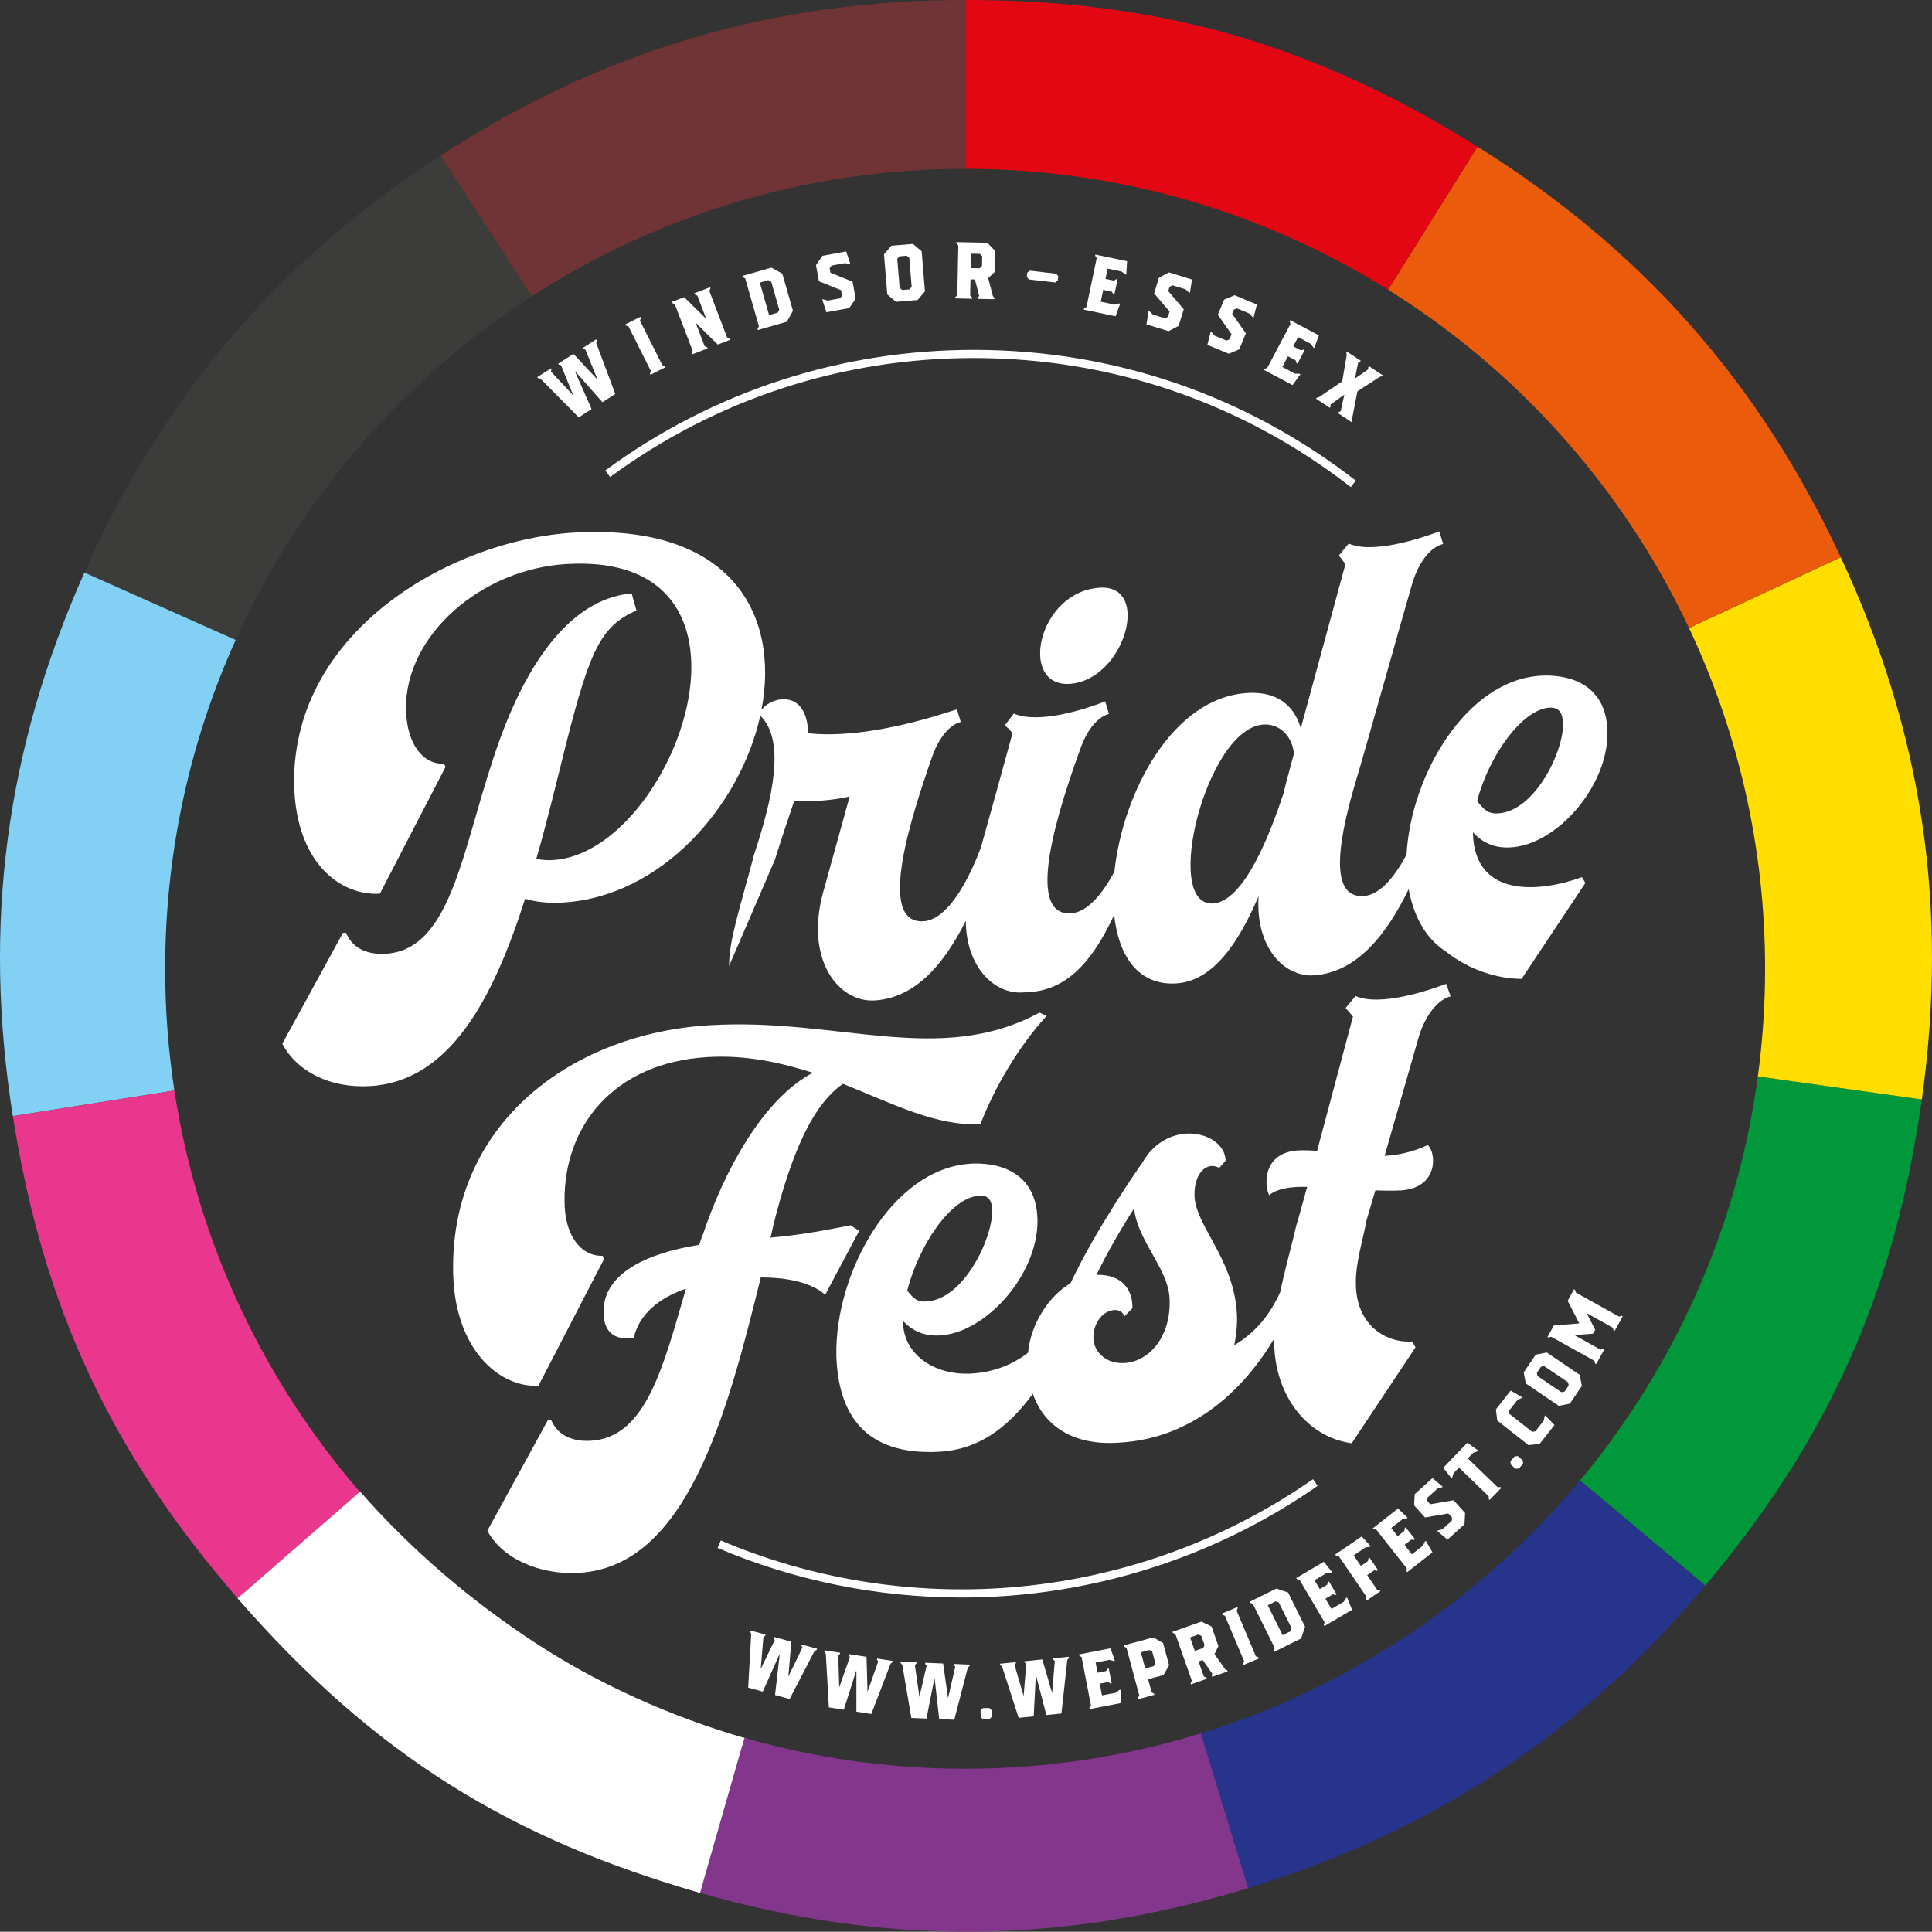 <svg xmlns="http://www.w3.org/2000/svg" id="uuid-d80e9572-9428-4fba-8955-cda44d60d119" viewBox="0 0 509.645 509.572"><rect x="0" y="0" width="509.645" height="509.572" fill="#333333" stroke="none"/><defs><style>.uuid-9e6c99a5-ff4a-48ef-8f85-34708ced01c5{fill:#00983a;}.uuid-434b51ae-7a00-4bd1-ab0e-555ef9a2f512{fill:#ea5b0c;}.uuid-1b988284-325b-412c-859e-dd8415f16654{fill:#ffde00;}.uuid-e168f829-2986-4222-867e-62685f3c49c0{fill:#fff;}.uuid-8dd2c385-40fe-467e-b881-0a23fc22acbf{fill:#e8378c;}.uuid-fc0f9c91-9c67-4c0d-8ef8-8d79750f51c3{fill:#82368c;}.uuid-9114043e-c588-48b2-a065-25bc0660b627{fill:#83d0f5;}.uuid-564db41c-6c71-44f4-848b-d2f2501959dc{fill:#e30613;}.uuid-cbfe79c5-534d-4b2a-ab16-6aba63d25167{fill:#703436;}.uuid-3a3aae15-3b84-4dd8-a0a0-a4e02be83126{fill:#3c3c3b;}.uuid-22855e24-c81c-4c39-8df5-3fbdb5e2aacc{fill:#27348b;}.uuid-735bc7d8-1f02-4902-beb4-a1d62bd677a7{fill:none;stroke:#fff;stroke-miterlimit:10;stroke-width:2px;}</style></defs><path class="uuid-e168f829-2986-4222-867e-62685f3c49c0" d="m157.426,89.802l-.148.674,5.031,13.449-3.393,2.173-7.153-8.112-.071.045,4.368,9.895-3.392,2.173-10.102-10.202-.673-.148-.172-.268,3.571-2.287.172.268-.123.557,5.882,6.28-3.239-7.972-.556-.123-.171-.268,4.017-2.573,6.377,6.819-3.239-7.973-.557-.123-.171-.267,3.571-2.287.171.268Z"></path><path class="uuid-e168f829-2986-4222-867e-62685f3c49c0" d="m168.82,84.583l5.901,11.754.712.236.143.284-3.98,2-.144-.285.237-.712-5.902-11.755-.712-.236-.143-.283,3.979-2.001.143.285-.236.712Z"></path><path class="uuid-e168f829-2986-4222-867e-62685f3c49c0" d="m187.115,76.758l4.695,12.281.684.305.114.297-3.267,1.251-5.819-5.721,2.348,6.14.685.307.113.296-4.158,1.593-.113-.298.306-.685-4.696-12.28-.684-.306-.113-.297,3.267-1.25,5.825,5.739-2.355-6.16-.684-.305-.113-.298,4.158-1.59.113.296-.305.685Z"></path><path class="uuid-e168f829-2986-4222-867e-62685f3c49c0" d="m206.37,72.198l2.801,9.787-1.601,2.886-7.643,2.188-.087-.307.363-.655-3.617-12.642-.656-.364-.087-.306,7.643-2.188,2.884,1.601Zm-3.489,10.927l2.263-.648.422-.761-2.112-7.381-.76-.423-2.263.648,2.45,8.564Z"></path><path class="uuid-e168f829-2986-4222-867e-62685f3c49c0" d="m219.063,71.939l5.839,2.362.822,4.505-1.705,2.466-6.006,1.097-.949-2.845-.179-.506.313-.057,1.117.335,3.315-.604.494-.716-.258-1.419-5.838-2.363-.776-4.255,1.705-2.466,6.255-1.142.95,2.844.178.507-.313.056-1.116-.334-3.565.65-.494.716.212,1.167Z"></path><path class="uuid-e168f829-2986-4222-867e-62685f3c49c0" d="m243.128,66.283l.866,10.575-1.941,2.289-5.707.468-2.288-1.941-.866-10.575,1.94-2.289,5.708-.467,2.288,1.941Zm-3.926,1.172l-1.945.161-.563.663.627,7.658.664.563,1.945-.16.562-.663-.627-7.658-.663-.564Z"></path><path class="uuid-e168f829-2986-4222-867e-62685f3c49c0" d="m262.334,78.609l-.007.319-4.346-.089.006-.317.307-.504-1.121-4.288-1.167-.024-.086,4.243.519.541-.007.318-4.452-.091.006-.318.541-.519.267-13.153-.519-.54.006-.32,8.164.166,2.077,2.164-.111,5.516-1.73,1.663,1.24,4.758.414.474Zm-6.269-7.873l2.353.048.628-.603.052-2.588-.602-.628-2.353-.048-.078,3.818Z"></path><path class="uuid-e168f829-2986-4222-867e-62685f3c49c0" d="m278.62,72.208l.54.683-.128,1.096-.682.539-6.951-.811-.54-.683.128-1.095.682-.54,6.951.811Z"></path><path class="uuid-e168f829-2986-4222-867e-62685f3c49c0" d="m295.183,80.052l.31.065-.191.502-1.023,2.82-8.362-1.751.065-.311.627-.411,2.693-12.872-.41-.627.065-.312,8.363,1.751-.193,2.994-.025.535-.31-.065-.909-.732-3.694-.774-.565,2.7,2.242.469.626-.411.311.066-.825,3.946-.31-.066-.41-.628-2.242-.469-.651,3.115,3.694.773,1.126-.306Z"></path><path class="uuid-e168f829-2986-4222-867e-62685f3c49c0" d="m308.171,76.794l4.09,4.792-1.352,4.377-2.65,1.402-5.834-1.803.471-2.962.076-.531.304.095.836.813,3.221.994.769-.406.425-1.378-4.089-4.792,1.275-4.134,2.65-1.401,6.076,1.877-.471,2.962-.075.532-.304-.094-.836-.814-3.463-1.068-.769.406-.35,1.135Z"></path><path class="uuid-e168f829-2986-4222-867e-62685f3c49c0" d="m325.033,82.78l3.621,5.159-1.757,4.23-2.772,1.145-5.64-2.344.748-2.905.125-.522.294.122.756.888,3.113,1.294.804-.332.553-1.332-3.621-5.159,1.66-3.996,2.772-1.144,5.874,2.442-.747,2.906-.125.522-.295-.123-.756-.888-3.347-1.393-.805.332-.456,1.097Z"></path><path class="uuid-e168f829-2986-4222-867e-62685f3c49c0" d="m342.767,98.582l.281.148-.323.429-1.764,2.424-7.551-4.0.149-.281.717-.221,6.151-11.621-.22-.716.148-.282,7.55,4.001-1.015,2.824-.173.508-.28-.149-.671-.955-3.335-1.767-1.29,2.437,2.024,1.073.716-.221.281.149-1.886,3.561-.281-.149-.22-.716-2.023-1.073-1.488,2.812,3.335,1.766,1.166.019Z"></path><path class="uuid-e168f829-2986-4222-867e-62685f3c49c0" d="m363.967,99.411l-5.89,3.815-1.413,7.274.098.623-.175.266-3.63-2.393.174-.265.528-.262.971-4.366-3.627,2.615-.031.588-.176.266-3.631-2.392.176-.266.611-.157,6.123-4.17,1.179-6.921-.097-.623.175-.265,3.63,2.392-.175.266-.528.261-.829,4.154,3.486-2.401.032-.59.175-.265,3.63,2.393-.175.265-.611.158Z"></path><path class="uuid-e168f829-2986-4222-867e-62685f3c49c0" d="m282.11,180.398c14.485-.855,21.753-26.183,8.062-25.375-16.469.972-21.554,26.171-8.062,25.375Z"></path><path class="uuid-e168f829-2986-4222-867e-62685f3c49c0" d="m388.545,219.536c2.347,2.65,5.626,4.25,9.793,4.004,12.116-.516,25.746-15.861,25.697-30.201-.131-15.729-14.836-15.26-17.614-15.096-19.538,1.153-34.208,26.046-35.388,47.201-2.824,5.298-6.79,10.664-11.355,10.933-9.722.574-6.153-16.568-1.825-30.967,1.341-4.262,13.847-48.824,14.85-52.07,3.045-9.143,7.982-9.833,7.982-9.833l-.993-3.328c-5.066,1.893-17.566,6.016-23.904,3.203l-2.602,3.142,1.727,2.288-11.782,43.324c-1.261-4.507-4.763-9.878-14.089-9.328-19.622,1.158-32.819,26.044-35.075,47.147-2.875,5.312-6.898,10.706-11.474,10.976-12.699.749-2.7-28.924,2.257-42.761,3.045-9.143,7.784-9.821,7.784-9.821l-.993-3.328c-5.252,2.103-17.565,6.016-24.101,3.215l-2.404,3.13c.42.373,2.077,1.471,1.938,2.475-3.524,12.939-6.168,22.39-8.224,29.725-1.947,5.235-7.765,19.026-15.156,19.462-12.698.749-2.7-28.924,2.06-42.75,3.045-9.143,7.784-9.821,7.784-9.821l-.994-3.328c-1.377.281-22.419,8.096-39.25,6.3-.187-6.563-3.129-9.178-6.899-8.956-2.234.132-4.263,1.289-5.433,2.797,4.819-24.959-7.691-49.233-49.517-46.765-32.144,1.896-73.949,25.677-73.768,65.904.272,21.497,12.517,29.938,22.636,29.341l17.34-33.492-.444-.771c-5.568.13-9.864-5.195-10.017-14.548-.154-19.512,19.93-36.832,42.351-38.155,57.74-3.406,28.386,76.212-3.56,78.096-1.588.094-2.988-.023-4.4-.338,2.975-10.334,5.529-21.043,8.107-31.354,5.996-23.262,8.784-29.999,18.296-34.146l-1.261-4.507c-14.064,1.228-26.026,14.483-34.764,38.504-9.765,26.87-12.061,55.49-30.117,56.556-4.365.258-8.626-1.084-10.482-5.556l-.794.047-15.998,29.23c3.818,7.345,12.642,11.803,23.159,11.183,21.032-1.241,32.49-23.032,40.89-49.423,2.638.84,6.046,1.237,10.015,1.002,25.968-1.532,46.757-25.477,52.019-49.282,6.799,6.566,3.202,21.997-1.606,36.547-4.071,15.379-6.626,22.701-6.625,29.474l12.088-28.003c1.843-5.886,3.534-10.966,5.063-15.438,4.786.116,9.747-.177,14.66-1.263l-6.895,24.908c-5.109,18.029,3.926,29.448,13.45,28.887,11.108-.655,18.619-10.129,24.075-20.998.109,12.122,7.404,19.34,15.021,18.891.199-.012.595-.035.794-.047l.992-.059c10.879-.642,17.417-9.789,22.32-20.334,1.192,10.835,6.355,18.642,16.371,18.051,9.921-.585,16.666-11.143,21.741-22.995-.838,12.798,6.003,20.761,13.777,20.9.198-.012.396-.023.595-.035l.199-.012.198-.012c11.482-.828,19.245-11.238,24.811-22.677,1.211,6.155,3.811,12.538,9.86,16.449,6.058,4.821,13.563,7.167,19.936,7.19l16.827-25.296-.887-1.541c-11.11,4.042-28.536,5.667-28.773-11.848Zm20.164-32.862c2.579-.152,3.466,1.389,3.63,4.168.059,7.765-7.595,23.157-17.119,23.718-2.579.152-3.63-.782-5.568-3.257,3.08-11.935,11.914-24.209,19.057-24.63Zm-70.139,22.664c-3.383,10.159-10.267,28.493-18.6,28.985-13.492.796-1.734-46.311,13.345-47.2,4.166-.246,7.54,2.942,8.02,7.694-.98,3.643-1.972,7.088-2.765,10.522Z"></path><path class="uuid-e168f829-2986-4222-867e-62685f3c49c0" d="m224.371,323.231c-7.482,1.438-13.387,2.583-21.114,3.238.151-.805.49-1.822.63-2.826,4.992-20.016,10.64-32.3,18.482-37.743,13.05,5.207,24.758,11.288,36.267,10.609,3.628-9.377,9.766-20.097,17.433-28.517l-1.844-.887c-26.436,14.308-52.886,1.327-86.816,3.329l-.198.012c-36.112,2.131-67.985,25.524-67.687,64.35.061,21.311,12.4,31.34,22.519,30.742l17.34-33.493-.444-.77c-5.567.13-10.062-5.182-10.017-14.548-.154-19.513,12.787-36.41,37.788-37.885,10.12-.597,19.2,1.457,27.721,4.141-11.204,5.84-21.438,21.384-28.274,40.511-.502,1.623-1.202,3.259-1.704,4.881-14.006,2.22-25.432,7.675-25.232,17.823-.011,6.574,4.612,7.298,7.961,6.701,1.423-6.259,6.745-10.557,13.771-12.964-6.124,21.079-10.627,39.272-25.111,40.126-4.366.258-8.626-1.084-10.482-5.556l-.794.047-15.998,29.23c3.817,7.345,13.833,11.733,24.15,11.124,28.374-1.674,38.978-41.342,47.972-77.928,10.154-.001,14.893,2.707,16.995,4.575l8.961-16.863-2.276-1.459Z"></path><path class="uuid-e168f829-2986-4222-867e-62685f3c49c0" d="m357.578,262.738l-2.602,3.142,1.926,2.276-9.46,35.418c-1.797-.093-3.396-.199-4.983-.105-9.326.55-9.021,9.098-7.667,11.807,2.088-1.718,5.636-2.325,10.026-2.186l-2.462,8.911-.339,1.016c-1.173,5.191-2.995,11.461-4.304,17.812-1.863,4.184-5.334,10.041-12.132,14.033.618-3.025.852-5.827.7-8.408-.854-14.491-10.917-23.061-11.186-31.012-.152-5.968,3.244-9.155,6.535-7.358l1.68-1.892c-.059-4.379-5.019-7.472-10.377-7.156-4.564.269-8.788,2.908-11.32,7.242-1.283,1.868-12.486,17.867-19.206,32.207-5.781,3.425-10.493,10.753-11.221,18.348-4.819,3.75-10.154,5.224-14.845,5.5-10.12.597-18.034-5.31-18.117-13.473l-.023-.398c2.335,2.453,5.416,4.064,9.583,3.818,12.116-.516,25.945-15.874,25.896-30.213-.131-15.729-14.836-15.259-17.614-15.095-20.835,1.229-35.922,29.011-35.441,50.694.469,14.713,6.937,26.483,27.374,25.277,9.583-.565,17.455-5.7,24.454-15.281,3.03,8.775,10.967,13.59,22.194,12.928l.794-.047c19.609-1.157,33.004-14.45,40.699-27.472-.014.593-.02,1.183-.008,1.764.375,13.125,8.395,24.205,20.441,25.886l16.827-25.296-.887-1.541c-7.143.421-14.8-4.505-14.837-15.261-.117-5.371,1.738-11.059,2.799-16.698l2.321-7.906c2.392.058,4.587.128,6.968-.012,9.712-.772,9.173-9.904,6.862-11.959-3.875,1.823-7.609,2.641-11.379,2.863l9.25-32.218c3.244-9.155,8.181-9.845,8.181-9.845l-1.191-3.316c-5.065,1.892-17.565,6.016-23.904,3.203Zm-99.228,52.665c2.579-.152,3.268,1.402,3.42,3.982-.127,7.975-7.782,23.367-17.306,23.929-2.381.14-3.42-.595-5.148-2.884,3.08-11.934,11.494-24.582,19.034-25.027Zm38.238,44.157c-4.761.281-8.135-2.906-8.159-6.69-.035-3.981,2.567-7.123,5.543-7.298,1.389-.082,2.23.665,2.685,1.634l2.066-2.114c.117-4.788-2.721-9.003-9.479-8.803,2.661-5.535,6.453-12.133,9.918-17.517.899,8.513,8.896,15.809,9.352,23.552.573,9.726-4.981,16.826-11.926,17.236Z"></path><path class="uuid-735bc7d8-1f02-4902-beb4-a1d62bd677a7" d="m196.629,459.566c-40.343-11.552-75.877-34.643-102.607-65.532"></path><path class="uuid-735bc7d8-1f02-4902-beb4-a1d62bd677a7" d="m63.377,420.882c36.394,41.932,72.669,63.465,121.565,77.482"></path><path class="uuid-e168f829-2986-4222-867e-62685f3c49c0" d="m356.331,128.487c-28.503-22.137-62.69-33.907-98.867-34.037-.201-.001-.402-.002-.603-.002-34.786,0-67.94,10.846-95.916,31.384l-1.273-1.734c28.513-20.932,62.386-31.917,97.8-31.801,36.656.132,71.298,12.058,100.18,34.49l-1.32,1.699Z"></path><path class="uuid-e168f829-2986-4222-867e-62685f3c49c0" d="m253.666,421.406c-22.108,0-44.129-4.448-64.364-13.068l.844-1.98c23.743,10.115,49.983,14.412,75.895,12.424,28.898-2.217,56.669-12.104,80.311-28.594l1.23,1.766c-23.957,16.709-52.097,26.727-81.378,28.975-4.174.319-8.36.478-12.539.478Z"></path><path class="uuid-cbfe79c5-534d-4b2a-ab16-6aba63d25167" d="m254.592,44.53c.083,0,.165.003.248.003V0c-51.041,0-95.855,13.275-138.661,41.073l24.086,37.089c32.945-21.277,72.192-33.632,114.327-33.632Z"></path><path class="uuid-3a3aae15-3b84-4dd8-a0a0-a4e02be83126" d="m140.264,78.162l-24.086-37.089c-42.806,27.799-73.161,63.339-93.921,109.967l39.909,17.768c16.805-37.22,44.094-68.686,78.098-90.647Z"></path><path class="uuid-9114043e-c588-48b2-a065-25bc0660b627" d="m43.569,255.553c0-30.919,6.651-60.283,18.597-86.744l-39.909-17.768C1.498,197.668-4.603,244.007,3.382,294.419l42.616-6.75c-1.599-10.472-2.429-21.198-2.429-32.117Z"></path><path class="uuid-8dd2c385-40fe-467e-b881-0a23fc22acbf" d="m45.998,287.67l-42.616,6.75c7.984,50.412,25.829,88.68,59.315,127.201l32.265-28.047c-25.395-29.345-42.834-65.763-48.963-105.903Z"></path><path class="uuid-fc0f9c91-9c67-4c0d-8ef8-8d79750f51c3" d="m184.665,499.322c49.063,14.069,95.8,13.661,144.611-1.262l-12.477-40.81c-19.665,6.058-40.554,9.325-62.207,9.325-20.19,0-39.716-2.84-58.205-8.134"></path><path class="uuid-22855e24-c81c-4c39-8df5-3fbdb5e2aacc" d="m316.798,457.25l12.477,40.81c48.81-14.923,87.785-40.72,120.593-79.819l-33.053-27.735c-25.857,31.047-60.453,54.556-100.017,66.744Z"></path><path class="uuid-9e6c99a5-ff4a-48ef-8f85-34708ced01c5" d="m416.815,390.506l33.053,27.735c32.808-39.099,49.982-77.673,57.086-128.216l-43.248-6.078c-5.41,40.217-22.141,76.841-46.891,106.559Z"></path><path class="uuid-1b988284-325b-412c-859e-dd8415f16654" d="m485.579,146.997l-40.028,18.665c12.861,27.273,20.064,57.738,20.064,89.89,0,9.63-.658,19.106-1.908,28.394l43.248,6.078c7.104-50.544.195-96.769-21.376-143.028Z"></path><path class="uuid-434b51ae-7a00-4bd1-ab0e-555ef9a2f512" d="m445.551,165.662l40.028-18.665c-21.571-46.258-52.541-81.264-95.826-108.311l-23.583,37.74c34.306,21.415,62.012,52.405,79.38,89.236Z"></path><path class="uuid-564db41c-6c71-44f4-848b-d2f2501959dc" d="m366.17,76.426l23.583-37.74C346.468,11.638,305.88,0,254.84,0v44.533c40.878.047,79.025,11.727,111.331,31.893Z"></path><path class="uuid-e168f829-2986-4222-867e-62685f3c49c0" d="m215.528,434.92l-.083.304-.594.338-6.552,12.619-3.848-1.056,1.219-10.64-.081-.022-4.378,9.774-3.848-1.056.8-14.195-.338-.594.084-.304,4.05,1.11-.083.304-.49.279-.717,8.492,3.714-7.67-.279-.49.084-.304,4.557,1.249-.784,9.214,3.714-7.67-.279-.49.084-.304,4.05,1.11Z"></path><path class="uuid-e168f829-2986-4222-867e-62685f3c49c0" d="m235.533,438.146l-.048.311-.552.403-5.084,13.277-3.942-.613.009-10.71-.083-.013-3.246,10.206-3.942-.613-.809-14.195-.403-.552.048-.31,4.15.645-.048.311-.456.332.247,8.519,2.824-8.04-.333-.456.048-.31,4.669.727.262,9.243,2.824-8.041-.333-.455.049-.311,4.15.645Z"></path><path class="uuid-e168f829-2986-4222-867e-62685f3c49c0" d="m255.817,439.114l-.014.315-.502.463-3.566,13.764-3.986-.168-1.19-10.644-.084-.004-2.083,10.506-3.986-.168-2.394-14.016-.462-.503.013-.315,4.196.177-.013.315-.415.382,1.2,8.438,1.905-8.307-.382-.415.014-.315,4.721.199,1.295,9.155,1.906-8.306-.382-.416.013-.315,4.196.177Z"></path><path class="uuid-e168f829-2986-4222-867e-62685f3c49c0" d="m259.243,450.594l1.7-.05.627.591.05,1.722-.591.627-1.7.049-.627-.591-.05-1.722.591-.626Z"></path><path class="uuid-e168f829-2986-4222-867e-62685f3c49c0" d="m281.951,437.032l.032.314-.432.529-1.56,14.132-3.97.404-2.7-10.363-.084.008-.559,10.695-3.969.404-4.374-13.528-.529-.432-.032-.314,4.179-.426.031.314-.356.438,2.394,8.179.697-8.493-.436-.356-.032-.314,4.7-.478,2.592,8.876.698-8.493-.438-.356-.031-.314,4.178-.425Z"></path><path class="uuid-e168f829-2986-4222-867e-62685f3c49c0" d="m294.358,446.512l.91-.711.31-.06.018.531.146,2.966-8.309,1.609-.06-.31.415-.615-2.475-12.782-.615-.416-.06-.309,8.309-1.609.972,2.807.183.5-.31.06-1.11-.32-3.67.711.519,2.681,2.227-.432.415-.615.31-.06.759,3.917-.31.06-.615-.415-2.227.431.599,3.093,3.67-.711Z"></path><path class="uuid-e168f829-2986-4222-867e-62685f3c49c0" d="m304.246,431.934l2.573,1.483,1.579,5.882-1.483,2.572-4.057,1.09.927,3.447.643.371.082.305-4.26,1.144-.081-.305.371-.643-3.377-12.575-.644-.37-.081-.305,7.808-2.097Zm.531,6.837l-.827-3.083-.746-.43-2.251.605,1.144,4.259,2.251-.605.43-.746Z"></path><path class="uuid-e168f829-2986-4222-867e-62685f3c49c0" d="m323.183,440.322l.55.296.104.297-4.061,1.43-.104-.297.11-.573-2.531-3.584-1.089.384,1.395,3.962.669.32.104.297-4.159,1.465-.104-.297.32-.67-4.323-12.281-.669-.321-.104-.297,7.626-2.685,2.678,1.283,1.813,5.15-1.027,2.143,2.803,3.978Zm-9.252-8.387l1.255,3.565,2.199-.774.372-.776-.851-2.417-.777-.372-2.198.774Z"></path><path class="uuid-e168f829-2986-4222-867e-62685f3c49c0" d="m326.502,424.231l-.279.688,5.065,11.995.688.279.123.29-4.062,1.716-.123-.29.279-.689-5.064-11.994-.689-.279-.122-.29,4.062-1.716.122.29Z"></path><path class="uuid-e168f829-2986-4222-867e-62685f3c49c0" d="m336.692,419.045l3.096,1.043,4.479,9.03-1.043,3.096-7.055,3.5-.14-.282.237-.704-5.786-11.664-.703-.237-.14-.282,7.055-3.499Zm-2.269,4.407l3.919,7.901,2.089-1.036.274-.816-3.378-6.81-.815-.275-2.089,1.036Z"></path><path class="uuid-e168f829-2986-4222-867e-62685f3c49c0" d="m354.459,422.538l.62-.975.272-.159.194.495,1.131,2.746-7.292,4.296-.16-.272.186-.719-6.609-11.218-.719-.186-.16-.272,7.292-4.296,1.853,2.32.339.409-.271.16-1.153.07-3.221,1.897,1.386,2.352,1.954-1.15.185-.719.272-.16,2.025,3.438-.272.16-.719-.186-1.954,1.151,1.6,2.714,3.22-1.897Z"></path><path class="uuid-e168f829-2986-4222-867e-62685f3c49c0" d="m361.221,407.486l.365.387-.26.178-1.145.146-3.087,2.108,1.895,2.774,1.873-1.279.138-.73.26-.178,2.251,3.295-.261.178-.73-.138-1.873,1.279,2.606,3.815.73.137.178.261-3.642,2.487-.178-.261.137-.73-7.343-10.751-.73-.138-.178-.26,6.988-4.773,2.005,2.19Z"></path><path class="uuid-e168f829-2986-4222-867e-62685f3c49c0" d="m375.389,407.699l.484-1.049.248-.194.258.464,1.486,2.571-6.653,5.229-.195-.248.089-.736-8.045-10.237-.737-.089-.194-.247,6.653-5.229,2.147,2.052.391.361-.248.194-1.134.223-2.938,2.311,1.687,2.147,1.783-1.401.089-.737.247-.195,2.466,3.138-.248.194-.737-.088-1.783,1.401,1.946,2.477,2.939-2.31Z"></path><path class="uuid-e168f829-2986-4222-867e-62685f3c49c0" d="m376.5,395.932l.788.873,6.15-1.053,3.039,3.367-.152,2.966-4.489,4.052-2.281-1.9-.415-.334.234-.211,1.115-.3,2.478-2.237.045-.859-.957-1.06-6.15,1.054-2.87-3.181.151-2.966,4.677-4.222,2.282,1.901.414.333-.234.212-1.115.3-2.666,2.405-.044.86Z"></path><path class="uuid-e168f829-2986-4222-867e-62685f3c49c0" d="m389.496,382.326l.435.304-.219.227-1.092.376-1.43,1.481,7.858,7.582.743-.014.227.219-3.062,3.174-.227-.219-.014-.742-7.858-7.582-1.429,1.48-.337,1.105-.219.227-.319-.425-1.824-2.344,6.357-6.589,2.408,1.739Z"></path><path class="uuid-e168f829-2986-4222-867e-62685f3c49c0" d="m398.443,385.457l1.117-1.282.859-.06,1.298,1.132.06.858-1.117,1.283-.859.059-1.299-1.131-.059-.859Z"></path><path class="uuid-e168f829-2986-4222-867e-62685f3c49c0" d="m407.223,374.757l.224-1.133.194-.248.361.391,2.051,2.147-3.894,4.952-2.948.352-8.254-6.491-.352-2.948,3.894-4.952,2.571,1.487.464.258-.194.248-1.049.484-2.22,2.822.102.856,5.976,4.699.856-.102,2.22-2.823Z"></path><path class="uuid-e168f829-2986-4222-867e-62685f3c49c0" d="m405.112,357.345l2.916-.561,8.695,5.886.561,2.917-3.179,4.695-2.916.561-8.695-5.886-.561-2.917,3.179-4.695Zm2.232,3.033l-.846.163-1.083,1.6.163.846,6.295,4.262.846-.163,1.083-1.6-.163-.846-6.295-4.262Z"></path><path class="uuid-e168f829-2986-4222-867e-62685f3c49c0" d="m415.493,340.248l.203.714,11.375,6.336.714-.203.275.153-2.147,3.853-.274-.153-.204-.714-6.897-3.843,2.268,4.388-.572,1.027-4.925.382,6.898,3.843.714-.203.275.153-2.147,3.853-.275-.153-.203-.714-11.374-6.336-.714.203-.275-.153,1.687-3.027,6.698-.547-3.061-5.984,1.687-3.026.274.153Z"></path><path class="uuid-e168f829-2986-4222-867e-62685f3c49c0" d="m95.004,393.473l-32.308,28.147c33.842,38.208,73.021,63.233,121.968,77.702l11.472-40.052c-37.191-11.084-74.379-35.252-101.133-65.797Z"></path></svg>